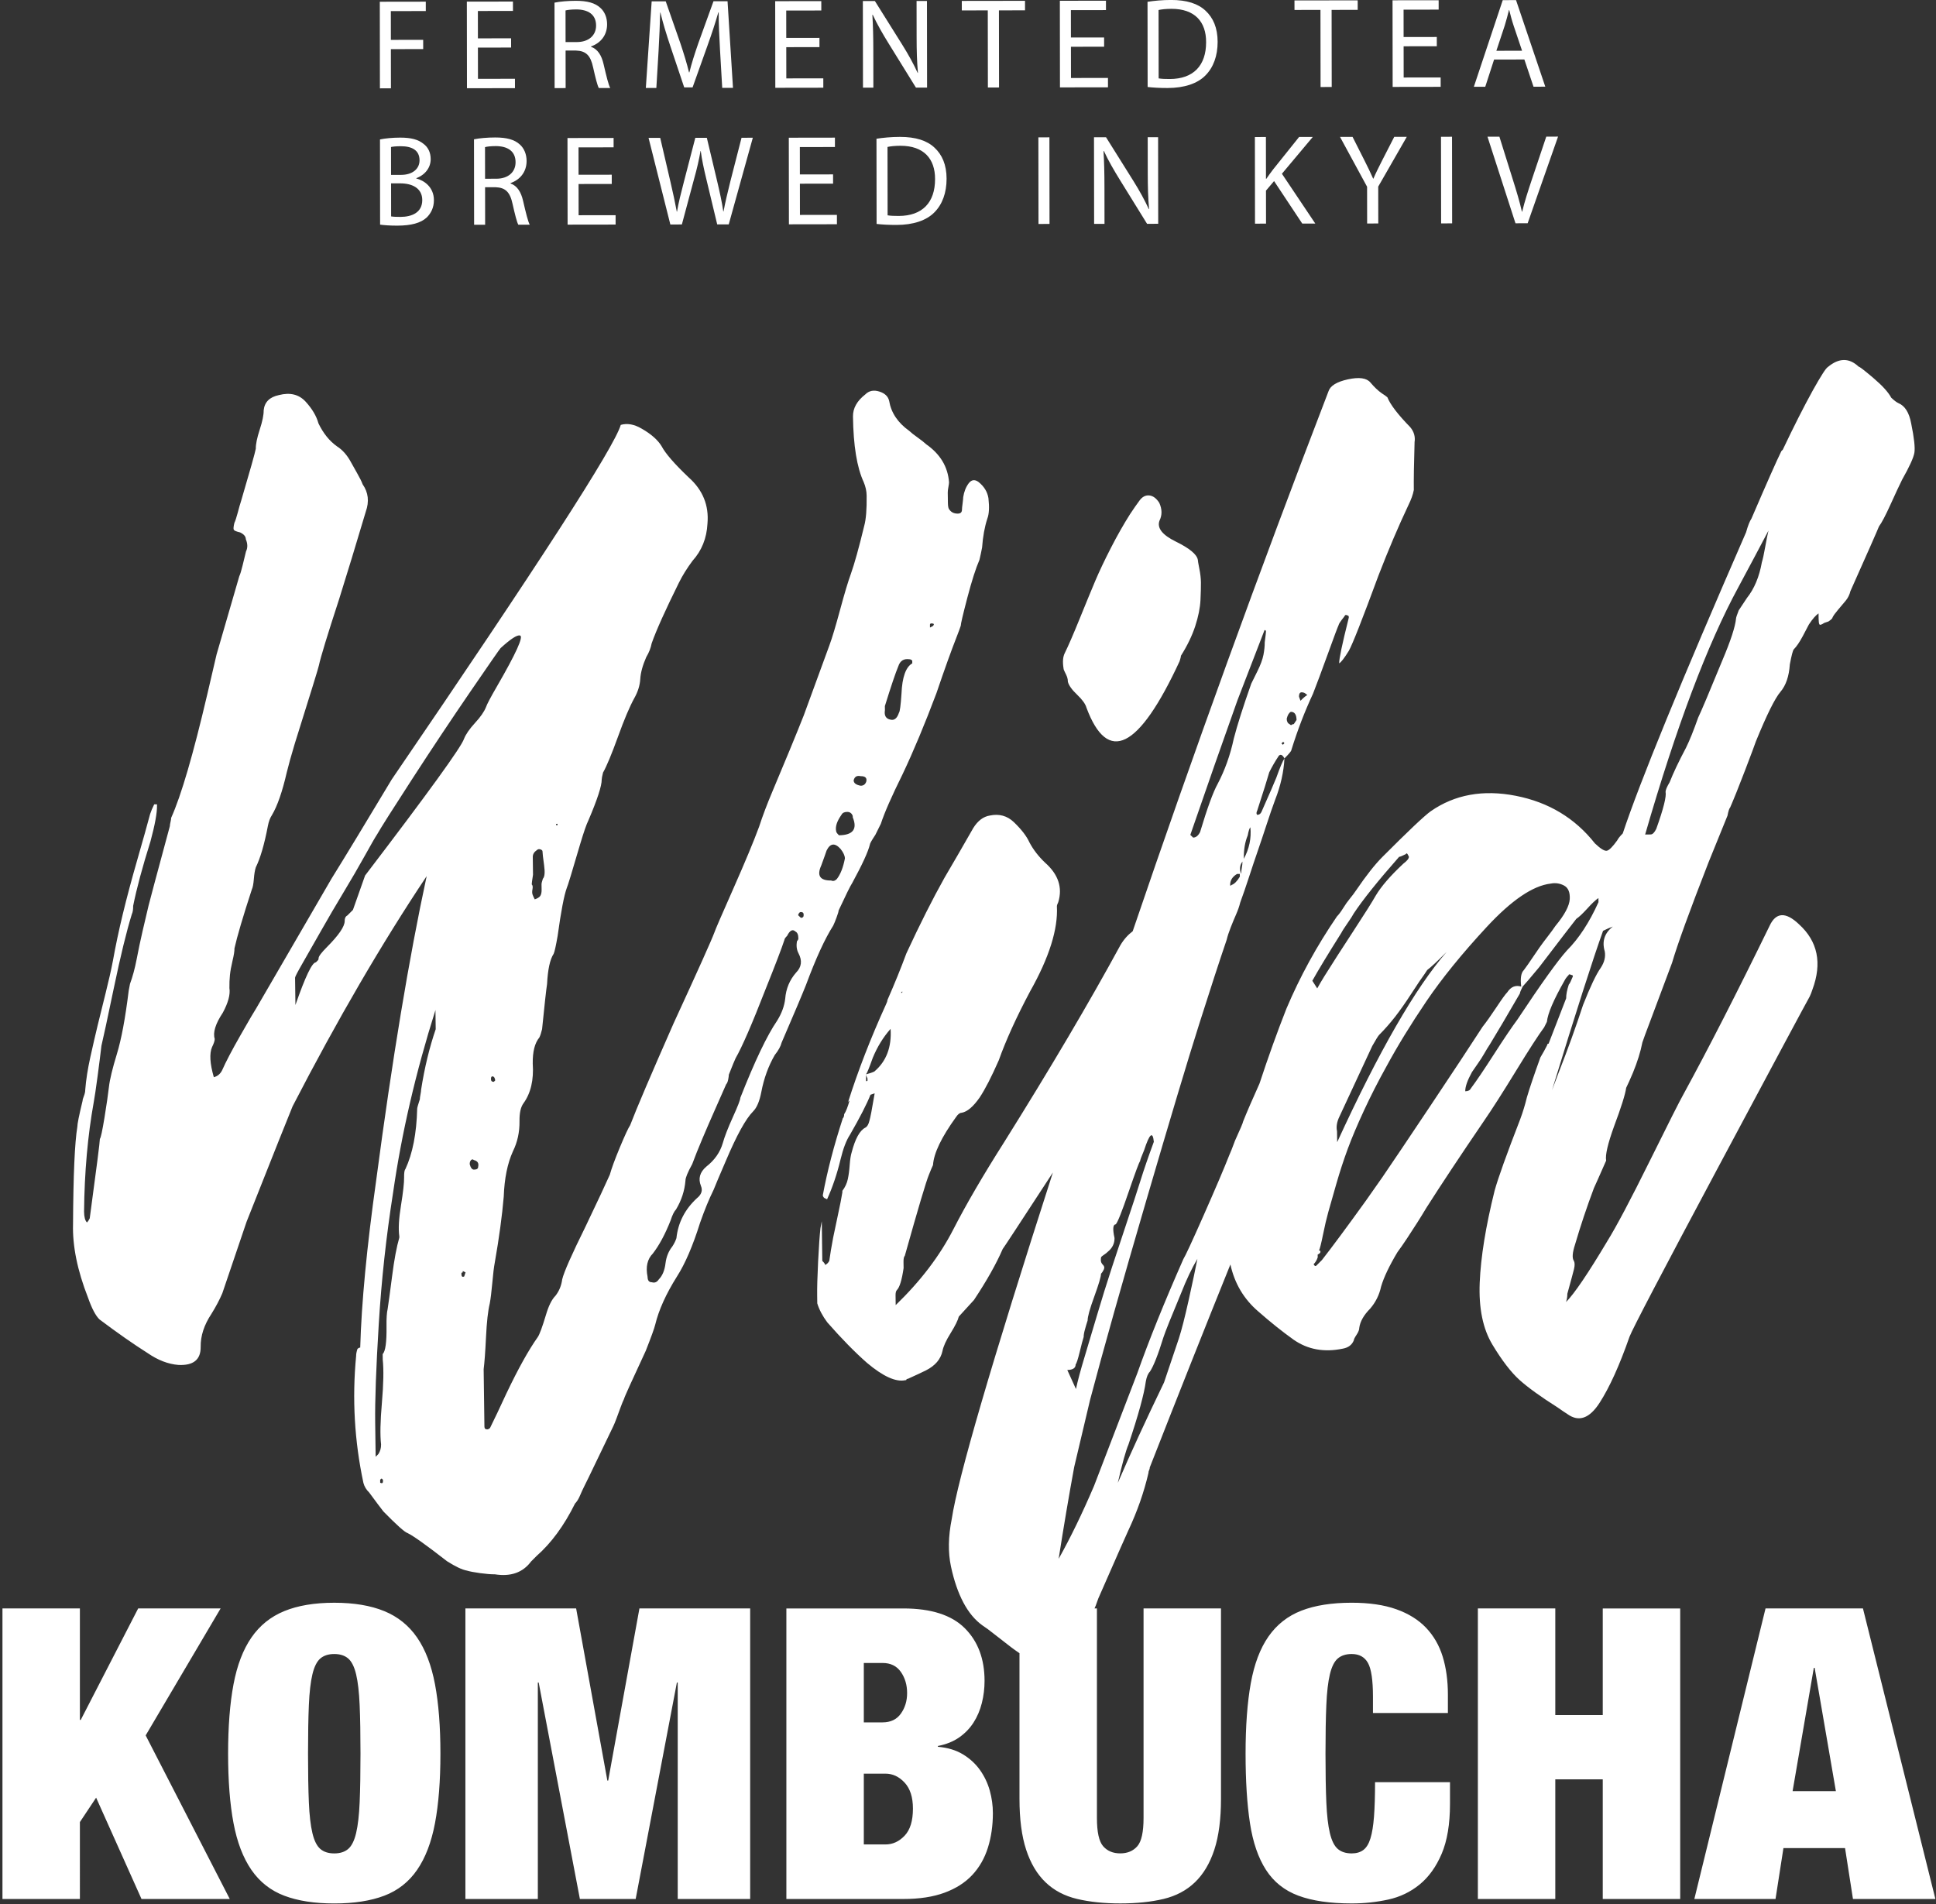 <?xml version="1.0" encoding="utf-8"?>
<!-- Generator: Adobe Illustrator 15.0.2, SVG Export Plug-In . SVG Version: 6.00 Build 0)  -->
<!DOCTYPE svg PUBLIC "-//W3C//DTD SVG 1.1//EN" "http://www.w3.org/Graphics/SVG/1.1/DTD/svg11.dtd">
<svg version="1.1" id="Логотип_1_" xmlns="http://www.w3.org/2000/svg" xmlns:xlink="http://www.w3.org/1999/xlink" x="0px"
	 y="0px" width="367px" height="361px" viewBox="0 0 367 361" enable-background="new 0 0 367 361" xml:space="preserve">
<rect x="0" y="0" width="367" height="361" fill="#333333" stroke="none"/>
<g id="Логотип">
	<g>
		<path fill-rule="evenodd" clip-rule="evenodd" fill="#fff" d="M41.82,304.947H26.193l-10.891,21.139h-0.158v-21.139H0.466
			v55.084h14.678V345.45l3.079-4.63l8.602,19.211h16.731l-15.942-31.014L41.82,304.947z M79.069,310.464
			c-1.578-2.288-3.657-3.96-6.235-5.015c-2.578-1.054-5.735-1.583-9.471-1.583s-6.892,0.529-9.47,1.583
			c-2.579,1.055-4.656,2.727-6.235,5.015c-1.578,2.289-2.71,5.245-3.393,8.871c-0.684,3.626-1.026,8.012-1.026,13.154
			c0,5.144,0.342,9.527,1.026,13.153c0.683,3.626,1.815,6.584,3.393,8.872c1.579,2.289,3.656,3.922,6.235,4.898
			c2.578,0.977,5.734,1.466,9.47,1.466s6.893-0.489,9.471-1.466s4.657-2.609,6.235-4.898c1.578-2.288,2.709-5.246,3.394-8.872
			c0.683-3.626,1.026-8.01,1.026-13.153c0-5.143-0.343-9.528-1.026-13.154C81.778,315.709,80.647,312.753,79.069,310.464z
			 M68.178,341.708c-0.105,2.444-0.33,4.385-0.67,5.825c-0.343,1.439-0.842,2.443-1.5,3.009c-0.659,0.566-1.539,0.848-2.645,0.848
			c-1.104,0-1.986-0.281-2.643-0.848c-0.659-0.565-1.159-1.569-1.499-3.009c-0.343-1.44-0.566-3.381-0.671-5.825
			c-0.106-2.441-0.158-5.517-0.158-9.219c0-3.704,0.052-6.776,0.158-9.22c0.105-2.442,0.328-4.384,0.671-5.824
			c0.34-1.438,0.84-2.442,1.499-3.009c0.657-0.565,1.539-0.849,2.643-0.849c1.105,0,1.986,0.283,2.645,0.849
			c0.658,0.566,1.157,1.57,1.5,3.009c0.341,1.44,0.565,3.382,0.67,5.824c0.105,2.443,0.158,5.516,0.158,9.22
			C68.336,336.191,68.284,339.267,68.178,341.708z M115.293,337.581h-0.158l-5.919-32.634H88.224v55.084h13.732v-41.043h0.158
			l7.813,41.043h10.575l7.813-41.043h0.158v41.043h13.732v-55.084h-20.992L115.293,337.581z M185.768,335.574
			c-0.842-1.182-1.921-2.172-3.235-2.97c-1.316-0.796-2.894-1.272-4.735-1.428v-0.154c1.579-0.309,2.92-0.849,4.025-1.62
			c1.104-0.771,2.012-1.709,2.723-2.815c0.71-1.105,1.235-2.34,1.578-3.702c0.342-1.363,0.514-2.765,0.514-4.205
			c0-4.166-1.252-7.495-3.75-9.991c-2.5-2.493-6.38-3.741-11.641-3.741H149.07v55.084h22.177c3.051,0,5.655-0.399,7.813-1.196
			c2.157-0.797,3.907-1.916,5.249-3.356c1.343-1.438,2.329-3.162,2.96-5.168c0.631-2.007,0.947-4.191,0.947-6.559
			c0-1.439-0.197-2.865-0.592-4.281C187.229,338.057,186.609,336.759,185.768,335.574z M163.75,315.285h3.551
			c1.526,0,2.684,0.566,3.473,1.698c0.79,1.131,1.184,2.468,1.184,4.011c0,1.491-0.395,2.79-1.184,3.896
			c-0.789,1.106-1.947,1.657-3.473,1.657h-3.551V315.285z M171.483,348.034c-1.053,1.106-2.262,1.658-3.63,1.658h-4.104v-13.424
			h4.104c1.368,0,2.577,0.567,3.63,1.698c1.052,1.132,1.579,2.776,1.579,4.938C173.062,345.219,172.535,346.928,171.483,348.034z
			 M208.467,302.451c3.432-7.825,5.235-11.912,5.41-12.257c1.717-3.653,2.993-7.302,3.834-10.944
			c-0.004-0.177,0.035-0.349,0.123-0.521c0.085-0.175,0.129-0.349,0.127-0.52c5.572-14.221,10.666-27.044,15.282-38.479
			c0.787,3.587,2.542,6.56,5.28,8.906c2.326,2.043,4.561,3.833,6.704,5.361c2.678,1.866,5.78,2.431,9.311,1.697
			c1.06-0.19,1.756-0.715,2.101-1.583c-0.003-0.171,0.167-0.522,0.518-1.044c0.347-0.524,0.517-0.957,0.512-1.303
			c0.16-1.211,0.852-2.434,2.07-3.66c1.047-1.221,1.734-2.615,2.069-4.177c0.507-1.733,1.539-3.912,3.098-6.521
			c0.52-0.697,1.126-1.57,1.82-2.617c0.692-1.046,1.341-2.05,1.95-3.009c0.607-0.954,1.17-1.871,1.689-2.744
			c2.768-4.354,6.41-9.852,10.923-16.478c1.562-2.267,3.596-5.449,6.106-9.549c2.506-4.094,4.285-6.84,5.326-8.238
			c0.173-0.346,0.345-0.692,0.521-1.043c0.149-1.56,1.269-4.167,3.343-7.823c0.17-0.347,0.43-0.693,0.781-1.047
			c-0.002-0.17,0.172-0.173,0.529-0.007c0.175-0.002,0.27,0.085,0.272,0.257c-0.348,0.869-0.604,1.39-0.777,1.563
			c-0.343,1.042-0.505,1.91-0.498,2.6c-1.881,4.867-2.991,7.737-3.331,8.6c-0.18,0.003-0.264,0.096-0.262,0.267
			c-0.348,0.697-0.777,1.479-1.297,2.349c-1.193,3.305-2.043,5.822-2.554,7.556c-0.335,1.391-0.755,2.778-1.271,4.165
			c-2.561,6.607-4.185,11.122-4.854,13.552c-1.681,6.764-2.618,12.571-2.819,17.412c-0.201,4.845,0.603,8.771,2.414,11.771
			c1.804,2.997,3.52,5.227,5.127,6.679c1.612,1.445,4.022,3.189,7.234,5.222c0.712,0.507,1.338,0.929,1.875,1.271
			c2.144,1.53,4.163,0.813,6.074-2.152c1.906-2.963,3.793-7.14,5.669-12.52c0.513-1.389,6.157-12.181,16.944-32.381
			c10.782-20.191,16.521-30.899,17.214-32.119c0.169-0.349,0.342-0.784,0.512-1.306c1.877-5.034,1.024-9.173-2.554-12.415
			c-2.508-2.388-4.365-2.277-5.567,0.33c-6.196,12.702-11.627,23.32-16.288,31.852c-0.692,1.221-2.846,5.481-6.461,12.791
			c-3.617,7.31-6.293,12.36-8.021,15.146c-3.635,6.099-6.237,9.935-7.805,11.511c0.164-0.522,0.25-1.039,0.242-1.56
			c0.672-2.428,1.095-3.99,1.265-4.685c0.165-0.691,0.158-1.209-0.021-1.553c-0.364-0.518-0.287-1.554,0.223-3.118
			c1.018-3.47,2.202-7.03,3.572-10.681c0.169-0.346,0.944-2.086,2.32-5.217c-0.194-1.035,0.309-3.201,1.503-6.502
			c1.367-3.647,2.127-6.076,2.292-7.291c0.342-0.693,0.774-1.652,1.286-2.87c0.857-2.086,1.447-3.993,1.783-5.729
			c0.167-0.521,0.677-1.908,1.536-4.17l4.096-10.943c1.015-3.473,3.318-9.81,6.907-19.023c2.059-5.038,3.251-7.992,3.598-8.864
			c0.164-0.864,0.333-1.386,0.51-1.562c0.683-1.566,1.628-3.911,2.824-7.041c1.194-3.129,1.879-4.954,2.049-5.474
			c2.057-5.038,3.608-8.172,4.652-9.394c1.044-1.223,1.636-2.959,1.784-5.212c0.33-1.73,0.58-2.687,0.76-2.864
			c0.522-0.522,1.083-1.352,1.69-2.485c0.602-1.129,0.989-1.867,1.165-2.219c0.689-1.047,1.301-1.742,1.828-2.099
			c0.007,0.521,0.012,0.869,0.015,1.037c0.007,0.521,0.053,0.866,0.146,1.034c0.09,0.175,0.397,0.085,0.925-0.27l0.791-0.268
			c0.527-0.352,0.789-0.617,0.787-0.791c0.17-0.346,0.52-0.824,1.041-1.438c0.522-0.609,1.001-1.181,1.436-1.703
			c0.435-0.527,0.735-1.132,0.905-1.827c3.261-7.304,5.064-11.389,5.409-12.26c0.52-0.695,1.253-2.09,2.197-4.177
			c0.945-2.088,1.678-3.655,2.195-4.699c1.379-2.438,2.153-4.132,2.321-5.086c0.157-0.951-0.039-2.807-0.607-5.57
			c-0.384-2.07-1.199-3.354-2.439-3.855c-0.357-0.167-0.802-0.51-1.341-1.023c-0.544-1.03-1.668-2.268-3.367-3.718
			c-1.702-1.445-2.64-2.172-2.814-2.168c-1.794-1.702-3.739-1.679-5.837,0.075c-0.354,0.181-1.303,1.661-2.859,4.447
			c-1.729,3.133-3.622,6.876-5.684,11.225l-0.263,0.261c-0.863,1.742-2.75,6.002-5.666,12.782c-0.35,0.525-0.689,1.396-1.025,2.608
			c-12.357,28.343-20.153,47.377-23.379,57.101c-0.524,0.525-0.877,0.964-1.044,1.31c-0.872,1.218-1.527,1.877-1.965,1.969
			c-0.441,0.094-1.199-0.373-2.274-1.396c-3.778-4.791-8.774-7.799-14.98-9.016c-6.207-1.218-11.588-0.242-16.145,2.93
			c-1.227,0.882-4.282,3.774-9.17,8.676c-1.398,1.402-3.053,3.5-4.953,6.287c-0.352,0.523-0.742,1.046-1.175,1.57
			c-0.437,0.525-0.872,1.14-1.302,1.835c-0.435,0.698-0.824,1.22-1.172,1.569c-3.819,5.586-7.012,11.42-9.584,17.501
			c-1.761,4.47-3.457,9.203-5.095,14.181c-1.344,2.979-2.382,5.381-3.108,7.193c0.003,0.173-0.51,1.391-1.541,3.647
			c-0.513,1.394-0.859,2.262-1.029,2.608c-1.025,2.606-2.656,6.435-4.886,11.476c-2.23,5.046-3.522,7.827-3.867,8.349
			c-3.605,8.175-6.519,15.385-8.73,21.638c-4.275,11.118-7.012,18.244-8.206,21.373c-2.227,5.217-4.467,9.825-6.711,13.831
			c0.977-6.234,1.959-12.042,2.949-17.413c0.504-2.084,1.508-6.336,3.014-12.747c2.523-9.543,6.07-22.124,10.637-37.743
			c4.568-15.621,7.91-26.773,10.034-33.46c2.119-6.681,3.862-12.02,5.222-16.016c0.166-0.69,0.42-1.471,0.766-2.344
			c0.34-0.867,0.682-1.694,1.027-2.478c0.342-0.784,0.6-1.52,0.767-2.215c0.513-1.388,1.063-2.995,1.661-4.821
			c0.594-1.822,1.145-3.471,1.658-4.947c0.51-1.472,1.061-3.126,1.657-4.946c0.593-1.825,1.149-3.43,1.661-4.82
			c1.024-2.608,1.609-5.21,1.753-7.806c-0.35,0.522-0.864,1.741-1.542,3.652c-0.344,0.871-1.287,3.043-2.83,6.52
			c-0.176,0.351-0.439,0.524-0.792,0.529c-0.18-0.168-0.185-0.427-0.01-0.778c1.187-3.647,1.949-6.076,2.29-7.291
			c0.516-1.046,1.121-2.091,1.815-3.138c0.347-0.35,0.701-0.178,1.068,0.506c0.871-0.874,1.31-1.398,1.306-1.573
			c1.183-3.814,2.555-7.379,4.104-10.687c0.68-1.731,1.619-4.254,2.816-7.556c1.191-3.299,1.877-5.124,2.049-5.476
			c-0.002-0.169,0.343-0.693,1.039-1.566c0.172-0.347,0.348-0.434,0.529-0.268c0.352-0.005,0.441,0.253,0.274,0.773
			c-1.175,4.685-1.758,7.459-1.745,8.323c0.35-0.176,0.959-0.96,1.825-2.356c0.689-1.217,2.571-6,5.645-14.338
			c1.88-4.862,3.767-9.297,5.659-13.301c0.518-1.044,0.857-1.995,1.022-2.863c-0.026-1.901,0.022-4.933,0.144-9.083
			c0.16-1.04-0.116-1.984-0.833-2.841c-2.333-2.388-3.772-4.272-4.321-5.651c-0.18-0.17-0.537-0.423-1.072-0.765
			c-0.717-0.507-1.434-1.188-2.15-2.045c-0.721-0.856-2.136-1.052-4.25-0.596c-2.117,0.462-3.346,1.212-3.686,2.252
			c-13.241,34.438-25.613,68.566-37.125,102.385c-0.926,0.701-1.706,1.578-2.328,2.645c-5.873,10.795-13.219,23.252-22.053,37.369
			c-3.985,6.275-7.184,11.764-9.594,16.464c-2.586,5.053-6.237,9.85-10.952,14.404c-0.012-0.864-0.02-1.467-0.024-1.816
			c-0.008-0.52,0.075-0.863,0.252-1.039c0.524-0.526,0.944-1.913,1.272-4.165c-0.002-0.169-0.007-0.558-0.017-1.166
			c-0.007-0.604,0.075-0.996,0.25-1.172c2.532-9.021,4.055-14.146,4.569-15.361c0.342-0.867,0.598-1.475,0.772-1.826
			c0.143-2.248,1.605-5.293,4.385-9.133c0.344-0.522,0.696-0.786,1.051-0.791c1.061-0.185,2.194-1.151,3.411-2.895
			c1.042-1.572,2.245-3.921,3.622-7.052c1.361-3.819,3.339-8.168,5.927-13.044c3.63-6.441,5.321-11.826,5.091-16.146
			c-0.002-0.171,0.08-0.429,0.256-0.78c0.848-2.776,0.017-5.273-2.489-7.491c-1.255-1.193-2.245-2.475-2.972-3.851
			c-0.544-1.201-1.537-2.484-2.969-3.853c-1.256-1.192-2.766-1.606-4.525-1.241c-1.238,0.192-2.291,0.985-3.157,2.376
			c-0.691,1.22-1.644,2.877-2.85,4.963c-1.211,2.091-2.076,3.574-2.593,4.445c-2.246,4.006-4.657,8.79-7.235,14.358
			c-1.025,2.779-2.227,5.734-3.599,8.862c0.003,0.173-0.082,0.434-0.252,0.78c-2.926,6.437-5.317,12.607-7.185,18.507l0.265-0.26
			c-0.337,1.215-0.68,2.081-1.027,2.605c0.005,0.347-0.08,0.61-0.257,0.78c-1.694,5.208-2.955,10.065-3.785,14.573
			c0.002,0.173,0.097,0.349,0.271,0.516l0.538,0.253c1.029-2.259,1.881-4.779,2.551-7.555c0.503-2.083,1.102-3.646,1.794-4.692
			c1.899-3.306,3.195-5.831,3.88-7.569l0.794-0.27c-0.493,2.948-0.828,4.679-0.996,5.201c-0.167,0.695-0.427,1.131-0.777,1.304
			c-1.054,0.536-1.915,2.1-2.591,4.7c-0.167,0.521-0.289,1.303-0.367,2.34c-0.072,1.04-0.191,1.949-0.361,2.73
			c-0.165,0.778-0.51,1.52-1.032,2.216l0.005,0.259c-0.162,1.039-0.454,2.516-0.869,4.422c-0.416,1.909-0.707,3.297-0.875,4.159
			c-0.33,1.736-0.575,3.211-0.738,4.423c-0.167,0.349-0.432,0.612-0.786,0.788c-0.003-0.171-0.177-0.428-0.539-0.771
			c-0.003-0.171-0.017-1.299-0.046-3.373c-0.032-2.418-0.052-3.8-0.054-4.149l-0.248,1.299c-0.158,1.39-0.306,3.506-0.447,6.361
			c-0.138,2.853-0.199,4.972-0.179,6.355c0.007,0.518,0.012,0.952,0.017,1.296l0.002,0.259c0.374,1.208,1.007,2.411,1.906,3.607
			c2.695,3.077,5.208,5.642,7.531,7.684c3.042,2.557,5.446,3.648,7.21,3.283c0.172-0.002,0.265-0.05,0.263-0.135
			c0-0.088,0.085-0.129,0.262-0.131c1.585-0.715,2.727-1.248,3.43-1.602c1.754-0.888,2.797-2.11,3.135-3.672
			c0.163-0.868,0.675-1.996,1.544-3.389c0.864-1.396,1.381-2.439,1.549-3.136c1.743-1.923,2.702-2.974,2.877-3.149
			c2.428-3.661,4.241-6.88,5.443-9.664c0.123-0.123,3.308-4.978,9.517-14.508c-11.62,36.079-18.019,57.994-19.18,65.728
			c-0.66,3.291-0.711,6.271-0.146,8.946c0.568,2.673,1.352,4.951,2.348,6.843c1,1.89,2.213,3.347,3.639,4.364
			c0.536,0.337,1.34,0.931,2.413,1.786c1.073,0.85,2.057,1.613,2.95,2.294c0.517,0.393,1.069,0.784,1.643,1.176v27.614
			c0,3.856,0.422,7.072,1.264,9.644c0.84,2.571,2.064,4.628,3.67,6.17c1.604,1.545,3.604,2.599,5.997,3.165
			c2.394,0.564,5.116,0.848,8.169,0.848c3.104,0,5.84-0.283,8.207-0.848c2.367-0.566,4.354-1.62,5.959-3.165
			c1.604-1.542,2.827-3.599,3.67-6.17c0.841-2.571,1.262-5.787,1.262-9.644v-36.105h-14.679v39.73c0,2.675-0.395,4.463-1.184,5.362
			c-0.79,0.901-1.868,1.351-3.235,1.351c-1.369,0-2.447-0.449-3.236-1.351c-0.789-0.899-1.184-2.688-1.184-5.362v-39.73h-0.452
			c0.154-0.33,0.308-0.72,0.462-1.19C208.123,303.234,208.295,302.799,208.467,302.451z M329.547,111.307
			c2.24-4.179,4.14-7.744,5.692-10.703c-0.167,0.695-0.373,1.733-0.621,3.119c-0.245,1.39-0.459,2.339-0.624,2.861
			c-0.495,2.771-1.437,5.033-2.828,6.777c-0.35,0.525-0.871,1.306-1.561,2.353c-0.346,0.873-0.513,1.394-0.511,1.564
			c-0.157,1.56-1.005,4.163-2.547,7.813c-2.571,6.261-4.115,9.907-4.63,10.953c-0.856,2.435-1.626,4.342-2.313,5.735
			c-1.384,2.611-2.416,4.787-3.096,6.525c-0.517,0.872-0.776,1.479-0.771,1.822c0.187,0.867-0.398,3.209-1.766,7.026
			c-0.345,0.699-0.693,1.047-1.046,1.053l-1.06,0.014C317.781,137.744,323.676,122.108,329.547,111.307z M305.734,175.674
			c-1.576,1.233-2.088,2.797-1.529,4.69c0.187,1.034-0.066,2.074-0.755,3.121c-0.869,1.224-1.986,3.569-3.354,7.046
			c-1.364,4.166-2.898,8.426-4.605,12.767c-0.515,1.393-0.941,2.522-1.284,3.391c4.576-14.93,7.801-25.001,9.68-30.213
			C304.586,176.122,305.205,175.857,305.734,175.674z M300.913,172.236c0.866-0.962,1.568-1.62,2.095-1.974l0.01,0.78
			c-1.719,3.824-3.712,6.879-5.98,9.152c-1.742,1.928-4.869,6.285-9.376,13.087c-1.042,1.4-2.518,3.58-4.421,6.54
			c-1.908,2.971-3.379,5.149-4.424,6.544c-0.175,0.351-0.524,0.524-1.056,0.531c-0.013-0.863,0.413-2.081,1.279-3.647
			c0.345-0.524,0.735-1.087,1.173-1.699c0.432-0.611,0.818-1.22,1.168-1.831c0.345-0.611,0.689-1.177,1.039-1.7
			c1.384-2.265,3.285-5.489,5.705-9.672c-0.002-0.168,0.165-0.605,0.516-1.303c0.347-0.349,1.391-1.57,3.134-3.669
			c3.996-5.238,6.344-8.292,7.041-9.169C299.342,173.856,300.036,173.199,300.913,172.236z M293.949,167.524
			c0.879-0.18,1.725-0.062,2.525,0.358c0.803,0.422,1.168,1.281,1.098,2.58c-0.076,1.296-0.981,2.995-2.72,5.093
			c-0.349,0.522-0.825,1.177-1.435,1.963c-0.609,0.785-1.131,1.485-1.562,2.096c-0.437,0.614-0.913,1.308-1.433,2.093
			s-1.039,1.529-1.563,2.227c-0.521,0.524-0.687,1.563-0.485,3.115c-1.066-0.331-1.949,0.024-2.639,1.071
			c-0.353,0.354-1.045,1.311-2.083,2.88c-1.04,1.569-1.913,2.793-2.605,3.666c-2.256,3.488-5.506,8.413-9.753,14.778
			c-4.25,6.368-7.327,10.946-9.235,13.734c-0.349,0.523-1.392,2.008-3.122,4.448c-3.646,5.065-6.429,8.819-8.34,11.261
			c-0.175,0.176-0.521,0.525-1.049,1.05c-0.175,0.175-0.354,0.096-0.533-0.249c0.35-0.349,0.609-0.788,0.779-1.312l-0.005-0.258
			l-0.003-0.259c0.35-0.175,0.526-0.351,0.524-0.525c-0.003-0.171-0.095-0.258-0.267-0.255c0.166-0.347,0.42-1.341,0.752-2.992
			c0.33-1.646,0.666-3.076,1.005-4.294c0.338-1.211,0.843-2.993,1.521-5.338c0.672-2.341,1.398-4.558,2.168-6.641
			c0.768-2.084,1.797-4.519,3.086-7.301c1.289-2.779,2.709-5.565,4.264-8.356c2.07-3.825,4.581-7.925,7.53-12.285
			c2.947-4.354,6.776-9.072,11.485-14.151C286.563,170.647,290.592,167.916,293.949,167.524z M270.035,184.691l0.52-0.787
			c0.699-0.524,1.924-1.663,3.668-3.417c-5.921,6.818-12.84,18.838-20.74,36.056c-0.01-0.688-0.02-1.382-0.029-2.073
			c-0.188-0.86-0.023-1.814,0.495-2.857l6.187-13.309c0.689-1.215,1.121-1.912,1.299-2.09c1.046-1.052,2.047-2.188,3.006-3.411
			c0.954-1.221,1.995-2.706,3.125-4.449C268.69,186.616,269.514,185.391,270.035,184.691z M254.277,176.854
			c0.169-0.347,0.56-0.955,1.169-1.831c0.606-0.872,0.997-1.479,1.171-1.831c1.732-2.618,4.6-6.193,8.608-10.743
			c0.175-0.003,0.616-0.181,1.321-0.54c-0.003-0.171,0.082-0.171,0.264-0.001l0.272,0.517c0.005,0.349-0.345,0.783-1.044,1.309
			c-2.447,2.282-4.186,4.293-5.225,6.032c-0.691,1.222-2.119,3.488-4.285,6.8c-2.168,3.315-3.989,6.146-5.459,8.501
			c-0.482,0.77-0.932,1.546-1.367,2.325c-0.295-0.485-0.604-0.968-0.928-1.447C249.859,183.99,251.685,180.97,254.277,176.854z
			 M213.923,273.851c1.87-5.559,2.968-9.545,3.29-11.97c0.16-0.871,0.42-1.479,0.77-1.827c0.691-1.044,1.551-3.22,2.566-6.518
			c0.34-1.041,1.449-3.821,3.34-8.344c1.025-2.606,2.057-4.78,3.096-6.522c-0.335,1.732-0.873,4.289-1.621,7.674
			c-0.75,3.378-1.382,5.853-1.891,7.414c-0.344,1.042-1.275,3.821-2.808,8.336c-3.444,7.131-6.366,13.479-8.767,19.048
			C212.73,277.498,213.408,275.065,213.923,273.851z M247.036,131.297c0.175,0,0.442,0.17,0.804,0.509
			c-0.18,0.002-0.616,0.358-1.313,1.053l-0.276-0.771C246.242,131.397,246.502,131.134,247.036,131.297z M244.698,134.957
			c0.353-0.005,0.619,0.122,0.799,0.377c0.18,0.26,0.276,0.648,0.284,1.165l-0.522,0.784c-0.177,0.003-0.312,0.05-0.396,0.138
			c-0.09,0.087-0.224,0.045-0.4-0.126c-0.359-0.166-0.537-0.512-0.544-1.03C244.084,135.574,244.344,135.135,244.698,134.957z
			 M243.184,140.684c0.174-0.001,0.264,0.083,0.267,0.254l-0.26,0.264l-0.269-0.256L243.184,140.684z M233.463,167.781
			c-0.178,0.175-0.266,0.177-0.268,0.004c-0.01-0.863,0.42-1.564,1.301-2.091c0.172-0.002,0.353-0.005,0.529-0.007
			c0.003,0.173,0.005,0.349,0.008,0.518C234.516,167.081,233.988,167.603,233.463,167.781z M235.409,164.516
			c-0.085,0.434-0.124,0.822-0.119,1.166c-0.366-0.857-0.286-1.637,0.235-2.337C235.531,163.693,235.49,164.083,235.409,164.516z
			 M235.783,162.823c-0.021-1.729,0.224-3.197,0.738-4.417c0.162-0.867,0.332-1.387,0.508-1.564
			C237.232,158.916,236.82,160.909,235.783,162.823z M234.584,132.754l5.13-13.295c0.173-0.002,0.267,0.089,0.271,0.257
			c0.002,0.176-0.081,0.869-0.238,2.079c0.01,0.693-0.074,1.472-0.236,2.337c-0.164,0.866-0.548,1.913-1.15,3.127
			c-0.604,1.22-0.993,2.003-1.163,2.349c-1.534,4.346-2.64,7.813-3.312,10.417c-0.666,3.121-1.689,5.988-3.064,8.599
			c-0.867,1.566-1.974,4.609-3.326,9.12c-0.349,0.697-0.783,1.048-1.316,1.055l-0.535-0.511
			C228.876,148.907,231.855,140.399,234.584,132.754z M203.905,258.677c0.173-0.175,0.425-0.956,0.766-2.342
			c0.333-1.391,0.585-2.342,0.757-2.862c-0.005-0.344,0.073-0.82,0.245-1.432c0.165-0.606,0.335-1.172,0.505-1.694
			c-0.01-0.688,0.41-2.206,1.268-4.555c0.85-2.345,1.275-3.775,1.268-4.296c0.172-0.173,0.348-0.433,0.521-0.785
			c0.168-0.347,0.121-0.647-0.146-0.902c-0.269-0.256-0.405-0.555-0.41-0.904c-0.005-0.344,0.034-0.558,0.124-0.649
			c0.088-0.085,0.262-0.216,0.524-0.397c0.265-0.17,0.48-0.348,0.655-0.522c0.877-0.702,1.309-1.574,1.294-2.612
			c-0.382-1.721-0.298-2.591,0.23-2.598c0.348-0.35,1.163-2.388,2.438-6.126c1.28-3.731,2.003-5.687,2.179-5.862
			c-0.003-0.171,0.252-0.869,0.768-2.086c1.02-3.125,1.629-3.652,1.837-1.58c-1.024,2.78-1.88,5.258-2.554,7.426
			c-0.68,2.171-1.491,4.646-2.424,7.421c-0.934,2.782-1.912,5.731-2.932,8.859c-1.021,3.12-1.953,6.119-2.801,8.981
			c-0.846,2.864-1.648,5.559-2.408,8.071c-0.762,2.514-1.311,4.555-1.643,6.116l-1.643-3.609
			C203.387,259.722,203.912,259.366,203.905,258.677z M171.12,188.029l-0.262,0.264l-0.002-0.261L171.12,188.029z M165.752,203.145
			c-0.354,0.179-0.884,0.36-1.585,0.538c0,0.172,0.092,0.431,0.274,0.775c0.002,0.174,0.002,0.304,0.005,0.387
			c0,0.091-0.087,0.134-0.263,0.134l-0.004-0.259l-0.012-1.037c0.172-0.171,0.599-1.215,1.281-3.131
			c0.857-2.084,1.981-3.916,3.377-5.488C169.047,198.522,168.02,201.214,165.752,203.145z M260.464,344.407
			c-0.132,1.725-0.354,3.1-0.671,4.129c-0.315,1.029-0.763,1.762-1.342,2.198c-0.579,0.438-1.314,0.655-2.209,0.655
			c-1.105,0-1.986-0.281-2.645-0.848c-0.658-0.565-1.157-1.569-1.499-3.009c-0.343-1.44-0.565-3.381-0.671-5.825
			c-0.105-2.441-0.158-5.517-0.158-9.219c0-3.704,0.053-6.776,0.158-9.22c0.105-2.442,0.328-4.384,0.671-5.824
			c0.342-1.438,0.841-2.442,1.499-3.009c0.658-0.565,1.539-0.849,2.645-0.849c1.421,0,2.446,0.566,3.078,1.697
			c0.631,1.132,0.947,3.266,0.947,6.403v3.086h14.205v-3.472c0-2.673-0.33-5.079-0.986-7.214c-0.658-2.133-1.711-3.96-3.157-5.478
			c-1.448-1.516-3.328-2.687-5.643-3.51c-2.315-0.822-5.13-1.235-8.444-1.235c-3.788,0-6.973,0.503-9.549,1.505
			c-2.58,1.004-4.656,2.637-6.234,4.899c-1.58,2.264-2.697,5.22-3.355,8.871c-0.658,3.653-0.986,8.102-0.986,13.348
			c0,5.144,0.276,9.527,0.829,13.153c0.552,3.626,1.564,6.584,3.038,8.872c1.473,2.289,3.524,3.922,6.156,4.898
			c2.63,0.977,5.997,1.466,10.102,1.466c2.367,0,4.668-0.245,6.905-0.733c2.235-0.487,4.222-1.438,5.958-2.854
			c1.736-1.414,3.13-3.356,4.183-5.824c1.053-2.469,1.579-5.632,1.579-9.49v-4.088h-14.206
			C260.661,340.513,260.595,342.686,260.464,344.407z M303.829,325.159h-8.997v-20.212h-14.679v55.084h14.679V337.35h8.997v22.682
			h14.679v-55.084h-14.679V325.159z M353.153,304.947h-18.468l-13.495,55.084h15.39l1.499-9.645h11.681l1.499,9.645h15.626
			L353.153,304.947z M339.815,339.587l4.024-23.377h0.158l4.025,23.377H339.815z M157.949,175.491
			c0.17-0.346,0.387-0.868,0.641-1.566c0.255-0.69,0.383-1.128,0.381-1.301c1.375-2.955,2.234-4.696,2.583-5.218
			c1.898-3.485,3.016-5.916,3.351-7.306c-0.003-0.171,0.345-0.783,1.037-1.828l1.037-2.089c0.675-2.083,2.052-5.216,4.118-9.392
			c2.063-4.345,4.204-9.475,6.426-15.384c1.529-4.514,2.812-8.075,3.836-10.682c0.34-0.868,0.597-1.566,0.769-2.086
			c-0.004-0.347,0.411-2.122,1.253-5.335c0.842-3.207,1.607-5.595,2.291-7.16c0.166-0.689,0.336-1.47,0.501-2.338
			c0.147-2.077,0.481-3.898,0.987-5.462c0.34-0.866,0.411-2.164,0.215-3.895c-0.195-1.205-0.826-2.233-1.899-3.087
			c-0.714-0.511-1.333-0.411-1.853,0.281c-0.521,0.701-0.866,1.569-1.029,2.608c0.003,0.173-0.036,0.563-0.114,1.171
			c-0.084,0.606-0.121,0.998-0.119,1.167c0.007,0.52-0.255,0.781-0.787,0.788c-0.709,0.01-1.24-0.242-1.6-0.757
			c-0.182-0.169-0.274-0.601-0.284-1.294c-0.002-0.171-0.007-0.475-0.012-0.906c-0.005-0.43-0.01-0.779-0.015-1.04
			c-0.002-0.259,0.036-0.603,0.122-1.04c0.08-0.43,0.124-0.733,0.121-0.905c-0.221-2.938-1.666-5.339-4.341-7.212
			c-0.36-0.339-0.898-0.766-1.61-1.273c-0.713-0.508-1.253-0.93-1.609-1.272c-2.142-1.53-3.409-3.414-3.79-5.657
			c-0.189-0.861-0.815-1.461-1.881-1.792c-1.066-0.335-1.95-0.146-2.644,0.551c-1.578,1.231-2.355,2.624-2.335,4.182
			c0.075,5.532,0.75,9.67,2.025,12.422c0.364,0.861,0.556,1.723,0.566,2.584c0.036,2.595-0.12,4.502-0.455,5.713
			c-1.005,4.163-1.852,7.201-2.532,9.111c-0.51,1.392-1.19,3.646-2.032,6.77c-0.845,3.121-1.518,5.381-2.032,6.768
			c-2.731,7.473-4.351,11.904-4.863,13.289c-0.685,1.74-1.586,3.957-2.695,6.647c-1.114,2.699-2.183,5.263-3.212,7.694
			c-1.032,2.438-1.887,4.695-2.564,6.777c-1.024,2.781-2.653,6.689-4.882,11.733c-2.236,5.046-3.438,7.827-3.605,8.347
			c-0.512,1.391-3.088,7.132-7.728,17.214c-4.293,9.743-7.038,16.174-8.23,19.3c-0.353,0.524-0.996,1.918-1.938,4.174
			c-0.942,2.26-1.583,4-1.918,5.213c-0.687,1.564-2.236,4.871-4.644,9.914c-2.583,5.224-4.045,8.528-4.377,9.914
			c-0.163,1.211-0.593,2.252-1.285,3.127c-0.7,0.702-1.302,1.923-1.809,3.654c-0.68,2.261-1.189,3.647-1.537,4.168
			c-1.738,2.447-3.724,6.017-5.958,10.711c-1.202,2.611-2.233,4.783-3.095,6.524c-0.178,0.175-0.352,0.264-0.527,0.266
			c-0.357,0.005-0.531-0.169-0.536-0.513c-0.087-6.569-0.136-10.2-0.146-10.889c0.156-1.215,0.309-3.247,0.447-6.103
			c0.136-2.855,0.374-4.974,0.711-6.364c0.163-0.864,0.323-2.164,0.481-3.897c0.148-1.726,0.311-3.023,0.476-3.895
			c0.821-4.678,1.384-8.835,1.692-12.472c0.126-3.458,0.712-6.318,1.741-8.582c0.859-1.735,1.274-3.646,1.248-5.72
			c-0.022-1.555,0.231-2.679,0.75-3.381c1.389-1.919,1.974-4.435,1.758-7.544c-0.032-2.244,0.386-3.895,1.26-4.943
			c0.17-0.349,0.342-0.869,0.51-1.564c0.468-4.675,0.784-7.53,0.947-8.571c0.139-2.767,0.556-4.674,1.248-5.721
			c0.17-0.347,0.42-1.471,0.753-3.382c0.644-4.678,1.224-7.707,1.736-9.101c0.17-0.346,1.02-3.125,2.542-8.333
			c0.675-2.251,1.185-3.729,1.534-4.428c1.711-3.999,2.562-6.6,2.547-7.813c-0.003-0.168,0.077-0.605,0.25-1.301
			c0.687-1.218,1.629-3.479,2.826-6.781c1.189-3.297,2.219-5.731,3.085-7.301c0.69-1.217,1.071-2.432,1.146-3.645
			c0.07-1.208,0.449-2.6,1.136-4.166c0.522-0.87,0.859-1.735,1.024-2.605c0.852-2.43,2.571-6.258,5.155-11.479
			c0.687-1.39,1.554-2.783,2.597-4.181c1.741-1.925,2.683-4.27,2.827-7.039c0.305-3.463-0.885-6.388-3.569-8.774
			c-2.688-2.559-4.396-4.524-5.121-5.9c-0.726-1.198-1.981-2.308-3.755-3.323c-1.43-0.845-2.761-1.087-3.992-0.726
			c-1.185,4.163-15.655,26.572-43.41,67.21c-5.016,8.364-8.823,14.64-11.42,18.819L48.58,191.154
			c-0.348,0.526-1.343,2.223-2.981,5.097c-1.644,2.875-2.807,5.096-3.489,6.657c-0.349,0.699-0.874,1.14-1.575,1.319
			c-0.746-2.584-0.857-4.484-0.342-5.703c0.345-0.693,0.515-1.213,0.509-1.561c-0.374-1.204,0.136-2.855,1.527-4.949
			c1.033-1.915,1.45-3.474,1.26-4.683c-0.012-0.864,0.02-1.686,0.1-2.465c0.078-0.779,0.243-1.688,0.492-2.732
			c0.253-1.039,0.375-1.817,0.367-2.338c0.502-2.253,1.6-5.986,3.301-11.194c0.171-0.348,0.292-0.997,0.372-1.951
			c0.075-0.95,0.196-1.69,0.369-2.21c0.857-1.732,1.62-4.338,2.282-7.809c0.163-0.866,0.417-1.562,0.77-2.084
			c1.037-1.741,1.972-4.436,2.809-8.078c0.335-1.387,0.843-3.206,1.521-5.466c3.054-9.72,4.579-14.667,4.576-14.841
			c0.333-1.562,1.602-5.729,3.814-12.499c1.524-4.856,3.219-10.416,5.079-16.665c0.68-1.911,0.483-3.638-0.597-5.179
			c-0.185-0.518-0.546-1.246-1.09-2.19c-0.543-0.944-0.908-1.588-1.087-1.936c-0.728-1.37-1.622-2.396-2.692-3.074
			c-1.433-1.019-2.601-2.471-3.511-4.362c-0.374-1.379-1.189-2.751-2.439-4.12c-1.26-1.365-2.943-1.778-5.063-1.232
			c-1.765,0.373-2.724,1.333-2.879,2.891c0.013,0.867-0.235,2.077-0.745,3.641c-0.511,1.563-0.76,2.776-0.748,3.638
			c-0.168,0.873-1.098,4.167-2.785,9.894c-0.175,0.521-0.382,1.26-0.634,2.214c-0.255,0.954-0.469,1.605-0.641,1.95
			c-0.167,0.696-0.207,1.134-0.112,1.302c0.09,0.173,0.488,0.342,1.197,0.503c0.711,0.34,1.076,0.764,1.083,1.282
			c0.362,0.864,0.375,1.642,0.031,2.335c-0.172,0.695-0.378,1.562-0.63,2.604c-0.25,1.039-0.467,1.734-0.637,2.081
			c-2.705,9.37-4.142,14.318-4.307,14.837l-1.758,7.544c-2.68,11.446-4.962,19.258-6.852,23.433
			c0.002,0.172-0.041,0.432-0.121,0.781c-0.088,0.346-0.124,0.608-0.122,0.777c-2.53,9.367-3.88,14.401-4.042,15.092
			c-0.34,1.392-0.716,2.994-1.131,4.815c-0.42,1.821-0.794,3.601-1.124,5.331c-0.333,1.735-0.753,3.299-1.263,4.687l-0.248,1.3
			c-0.638,5.194-1.381,9.182-2.229,11.959c-0.85,2.778-1.352,4.858-1.51,6.241c-0.158,1.389-0.442,3.34-0.848,5.849
			c-0.412,2.516-0.704,3.858-0.874,4.032c0.007,0.515-0.636,5.542-1.923,15.066c-0.172,0.352-0.345,0.614-0.517,0.785
			c-0.362-0.34-0.546-1.032-0.558-2.067c0.075-7.434,0.686-14.358,1.84-20.773c0.163-0.864,0.405-2.509,0.731-4.938
			c0.321-2.423,0.561-4.329,0.719-5.718c0.335-1.382,1.129-5.071,2.375-11.05c1.248-5.98,2.376-10.621,3.394-13.919
			c0.17-0.347,0.255-0.869,0.248-1.562c0.658-3.293,1.757-7.37,3.283-12.229c0.842-3.123,1.257-5.377,1.238-6.763l-0.002-0.259
			l-0.532,0.007c-0.347,0.698-0.604,1.307-0.771,1.828c-0.505,1.908-1.309,4.772-2.406,8.589c-1.102,3.816-2.024,7.288-2.78,10.41
			c-0.755,3.12-1.376,6.073-1.87,8.843c-0.335,1.735-0.792,3.771-1.379,6.111c-0.593,2.343-1.095,4.383-1.51,6.113
			c-0.42,1.735-0.879,3.73-1.379,5.983c-0.502,2.257-0.825,4.336-0.976,6.239c0.004,0.35-0.083,0.738-0.248,1.171
			c-0.175,0.434-0.257,0.74-0.255,0.911c-0.673,2.773-1.002,4.421-0.995,4.938c-0.49,2.948-0.765,9.087-0.816,18.427
			c-0.121,4.15,0.823,8.808,2.843,13.967c0.729,2.065,1.457,3.441,2.176,4.123c3.391,2.55,6.431,4.676,9.104,6.367
			c1.964,1.358,3.919,2.109,5.869,2.26c2.831,0.135,4.234-1.007,4.203-3.428c-0.03-2.074,0.648-4.158,2.037-6.249
			c0.864-1.392,1.554-2.7,2.071-3.918l4.591-13.542c5.302-13.383,8.215-20.681,8.728-21.899c8.449-16.361,16.92-30.907,25.417-43.64
			c-3.333,15.436-6.526,34.667-9.575,57.702c-1.775,12.646-2.783,23.205-3.023,31.681c-0.179,0.001-0.354,0.091-0.527,0.265
			c-0.17,0.522-0.252,0.951-0.247,1.3c-0.777,8.137-0.316,16.168,1.383,24.105c0.185,0.686,0.549,1.288,1.085,1.801
			c1.26,1.709,2.158,2.912,2.7,3.598c2.508,2.56,4.032,3.923,4.564,4.09c1.071,0.507,3.569,2.288,7.503,5.349
			c1.606,1.019,2.85,1.605,3.738,1.769c0.531,0.161,1.372,0.328,2.527,0.486c1.151,0.156,2.079,0.233,2.788,0.223
			c3.013,0.48,5.303-0.326,6.864-2.42c0.172-0.176,0.527-0.527,1.051-1.052c2.792-2.456,5.227-5.771,7.293-9.946
			c0.347-0.354,0.653-0.833,0.91-1.438c0.258-0.614,0.556-1.265,0.903-1.958c0.342-0.697,0.602-1.223,0.774-1.569
			c2.751-5.74,4.3-8.96,4.647-9.655c0.17-0.351,0.386-0.869,0.643-1.563c0.255-0.695,0.512-1.391,0.768-2.084
			c0.255-0.697,0.471-1.217,0.643-1.563c-0.002-0.175,1.369-3.219,4.123-9.133c1.025-2.604,1.622-4.255,1.789-4.951
			c0.667-2.769,2.042-5.816,4.123-9.129c1.559-2.438,3.013-5.827,4.374-10.171c0.85-2.431,1.707-4.517,2.569-6.259
			c0.34-0.866,1.112-2.69,2.314-5.475c2.059-4.865,3.783-7.998,5.184-9.403c0.695-0.694,1.209-1.915,1.544-3.65
			c0.493-2.602,1.345-4.945,2.557-7.037c0.694-0.871,1.126-1.657,1.296-2.351c2.401-5.562,3.943-9.215,4.628-10.95
			C154.666,181.674,156.388,177.937,157.949,175.491z M176.551,118.194c0.527-0.007,0.617,0.163,0.271,0.515l-0.527,0.267
			l-0.007-0.52C176.287,118.287,176.374,118.194,176.551,118.194z M167.748,134.388c-0.002-0.171-0.005-0.344-0.007-0.52
			c1.182-3.814,2.037-6.336,2.549-7.555c0.342-1.042,1.042-1.48,2.107-1.324c0.173-0.003,0.354,0.088,0.534,0.253l0.005,0.521
			c-1.229,0.708-1.911,2.618-2.044,5.732c-0.148,2.25-0.311,3.464-0.483,3.638c-0.34,1.04-0.867,1.479-1.573,1.312
			c-0.892-0.159-1.251-0.76-1.086-1.798L167.748,134.388z M163.143,147.154c0.881-0.014,1.24,0.332,1.073,1.023
			c-0.172,0.521-0.52,0.784-1.048,0.792c-0.892-0.16-1.336-0.501-1.344-1.021C161.989,147.258,162.431,146.995,163.143,147.154z
			 M159.525,154.464c0.17-0.347,0.521-0.526,1.054-0.534c0.531-0.006,0.886,0.249,1.07,0.765l0.005,0.26
			c0.913,2.239,0.044,3.37-2.61,3.407c-0.359-0.34-0.536-0.597-0.538-0.771C158.313,156.728,158.653,155.687,159.525,154.464z
			 M155.674,164.106c0.509-1.387,0.853-2.34,1.022-2.861c0.684-1.391,1.573-1.489,2.649-0.295c0.539,0.688,0.813,1.284,0.82,1.804
			c-0.333,1.734-0.848,3.038-1.539,3.911c-0.352,0.354-0.704,0.438-1.059,0.271C155.446,166.964,154.81,166.021,155.674,164.106z
			 M105.688,156.188l0.004,0.259l-0.267,0.006l-0.005-0.259L105.688,156.188z M100.997,162.476c-0.007-0.52,0.253-0.951,0.777-1.308
			c0.172-0.172,0.393-0.218,0.663-0.137c0.264,0.086,0.4,0.214,0.403,0.381c0.005,0.35,0.102,1.212,0.298,2.59
			c0.194,1.384,0.119,2.248-0.229,2.597c-0.172,0.52-0.257,0.869-0.254,1.04c0.002,0.173,0.007,0.519,0.015,1.036
			c0.007,0.521-0.078,0.911-0.248,1.173c-0.175,0.262-0.527,0.483-1.054,0.662c-0.182-0.342-0.318-0.646-0.411-0.902
			c-0.095-0.26-0.1-0.604-0.014-1.039c0.083-0.432,0.031-0.733-0.146-0.905c-0.002-0.173,0.077-0.78,0.242-1.819L100.997,162.476z
			 M93.606,205.104c-0.354,0.006-0.531-0.161-0.534-0.51c-0.004-0.345,0.08-0.521,0.257-0.524c0.175-0.003,0.309,0.087,0.401,0.253
			c0.089,0.177,0.138,0.349,0.141,0.521L93.606,205.104z M72.071,281.115l-0.007-0.521c0.17-0.349,0.347-0.351,0.532-0.007
			l0.004,0.261C72.605,281.193,72.426,281.281,72.071,281.115z M79.831,206.578c0,0.173-0.039,0.479-0.119,0.908
			c-0.088,0.438-0.125,0.74-0.121,0.912c-0.345,1.041-0.511,1.651-0.508,1.82c-0.117,4.671-0.861,8.484-2.236,11.439
			c-0.174,0.176-0.255,0.694-0.243,1.56c0.015,1.037-0.185,2.815-0.592,5.326c-0.41,2.513-0.518,4.462-0.318,5.84l0.002,0.259
			c-0.507,1.737-0.964,4.16-1.362,7.281c-0.403,3.113-0.685,5.194-0.847,6.232c-0.167,0.693-0.241,1.818-0.218,3.376
			c0.038,2.939-0.202,4.67-0.727,5.194c0.002,0.171,0.005,0.43,0.01,0.778l0.002,0.259c0.201,1.898,0.15,4.623-0.156,8.174
			c-0.309,3.546-0.361,6.183-0.158,7.91c0.01,0.691-0.163,1.3-0.507,1.822c-0.175,0.175-0.352,0.35-0.522,0.527l-0.087-6.484
			c-0.056-4.146,0.167-10.375,0.677-18.683c0.505-8.305,1.413-16.616,2.719-24.934c1.615-11.257,4.291-22.787,8.027-34.598
			c0.002,0.175,0.005,0.433,0.01,0.779c0.004,0.347,0.007,0.607,0.01,0.776l0.029,2.076
			C81.404,198.605,80.481,202.42,79.831,206.578z M87.998,242.004c-0.354,0.179-0.529,0.008-0.535-0.51
			c-0.002-0.168,0.083-0.261,0.26-0.264l-0.002-0.258l0.532,0.252L87.998,242.004z M90.64,221.222
			c0.005,0.348-0.258,0.524-0.789,0.528c-0.355,0.006-0.626-0.334-0.809-1.024c-0.005-0.345,0.078-0.607,0.254-0.784
			c0.173-0.172,0.35-0.176,0.53-0.006C90.535,220.101,90.805,220.53,90.64,221.222z M90.044,137.064
			c-1.046,1.142-1.74,2.143-2.083,3.013c-0.51,1.561-6.764,10.199-18.755,25.916l-2.302,6.516l-1.048,1.049
			c-0.352,0.178-0.522,0.524-0.515,1.044c0.014,1.037-1.117,2.696-3.384,4.973c-0.522,0.526-0.913,0.963-1.175,1.31
			c-0.262,0.354-0.388,0.612-0.386,0.783c0.002,0.176-0.043,0.307-0.128,0.392c-0.092,0.093-0.221,0.221-0.393,0.394
			c-0.709,0.01-1.999,2.708-3.873,8.089l-0.068-5.184c-0.002-0.171,0.471-1.085,1.423-2.741c0.95-1.654,2.115-3.7,3.499-6.143
			c1.381-2.438,2.806-4.874,4.28-7.316c1.469-2.438,2.809-4.746,4.021-6.923c1.205-2.177,1.983-3.527,2.331-4.049
			c0.69-1.218,2.897-4.707,6.628-10.462c3.725-5.753,7.41-11.287,11.055-16.609c3.644-5.317,5.552-8.069,5.727-8.244
			c1.918-1.752,3.146-2.545,3.68-2.383c0.707,0.166-0.75,3.382-4.379,9.652c-1.212,2.093-1.901,3.398-2.071,3.92
			C91.781,134.932,91.091,135.933,90.044,137.064z M150.905,184.401c-1.221,1.399-1.908,3.052-2.058,4.95
			c-0.158,1.389-0.667,2.779-1.535,4.172c-1.911,2.792-4.235,7.664-6.971,14.613c0.005,0.349-0.465,1.564-1.41,3.649
			c-0.944,2.087-1.585,3.739-1.921,4.952c-0.51,1.736-1.551,3.221-3.124,4.45c-1.226,1.054-1.564,2.269-1.013,3.646
			c0.364,0.861,0.107,1.643-0.765,2.342c-2.275,2.104-3.566,4.63-3.88,7.57c-0.172,0.521-0.43,1.045-0.774,1.569
			c-0.697,0.875-1.129,1.918-1.287,3.128c-0.158,1.389-0.59,2.429-1.284,3.126c-0.348,0.524-0.784,0.703-1.316,0.537
			c-0.532,0.007-0.801-0.336-0.811-1.028c-0.381-1.894-0.043-3.37,1.003-4.419c1.212-1.573,2.335-3.663,3.365-6.271
			c0.337-1.042,0.68-1.735,1.031-2.089c1.04-1.737,1.632-3.562,1.785-5.47c-0.007-0.518,0.42-1.56,1.284-3.129
			c0.51-1.389,1.156-2.995,1.926-4.82c0.772-1.825,1.544-3.605,2.316-5.344c0.774-1.74,1.503-3.395,2.19-4.959
			c0.17-0.171,0.298-0.477,0.386-0.914c0.082-0.43,0.121-0.732,0.119-0.908c0.685-1.735,1.112-2.78,1.287-3.128
			c1.204-2.092,3.098-6.437,5.662-13.04c1.882-4.691,3.078-7.821,3.588-9.384c-0.003-0.171,0.169-0.433,0.522-0.786
			c0.517-1.044,1.042-1.31,1.58-0.797c0.352,0.169,0.537,0.601,0.544,1.289c0.002,0.176-0.085,0.349-0.258,0.522
			c-0.165,0.868-0.07,1.646,0.296,2.33C152.107,182.139,151.952,183.351,150.905,184.401z M151.826,174.014l-0.539-0.511
			c0.167-0.522,0.43-0.695,0.789-0.531c0.175-0.003,0.267,0.174,0.272,0.517C152.353,173.838,152.178,174.008,151.826,174.014z
			 M219.76,95.336c-0.544-0.856-1.17-1.324-1.877-1.402c-0.709-0.075-1.326,0.234-1.846,0.931c-0.521,0.7-1.131,1.572-1.822,2.617
			c-1.215,1.92-2.426,4.05-3.631,6.401c-1.206,2.351-2.194,4.438-2.967,6.259c-0.77,1.828-1.758,4.22-2.954,7.172
			c-1.2,2.96-2.144,5.132-2.829,6.522c-0.346,0.697-0.422,1.65-0.228,2.854c0.003,0.176,0.093,0.435,0.276,0.776
			c0.178,0.347,0.314,0.643,0.41,0.901c0.088,0.259,0.139,0.563,0.145,0.907c0.184,0.69,0.77,1.506,1.755,2.439
			c0.983,0.939,1.568,1.756,1.757,2.442c4.033,10.841,9.923,7.913,17.66-8.786c0.168-0.521,0.254-0.865,0.251-1.039
			c1.211-1.918,2.114-3.789,2.712-5.61c0.592-1.823,0.922-3.47,0.996-4.942c0.067-1.469,0.096-2.596,0.086-3.375
			c-0.012-0.778-0.111-1.639-0.301-2.586c-0.189-0.944-0.283-1.51-0.286-1.684c-0.191-1.035-1.581-2.184-4.159-3.448
			c-2.583-1.265-3.617-2.587-3.105-3.98C220.32,97.662,220.306,96.54,219.76,95.336z M74.109,16.747l-0.01-7.432l6.124-0.008
			l-0.003-1.755l-6.123,0.01l-0.007-5.457l6.628-0.011l-0.003-1.778l-8.717,0.013L72.02,16.75L74.109,16.747z M97.62,16.714
			l-0.003-1.778l-7.011,0.009l-0.009-5.92l6.292-0.009l-0.002-1.755l-6.291,0.01l-0.007-5.188l6.651-0.011l-0.002-1.777
			l-8.741,0.012l0.023,16.421L97.62,16.714z M107.226,16.7l-0.01-7.114l1.97-0.003c1.897,0.069,2.763,0.922,3.246,3.188
			c0.458,2.046,0.821,3.458,1.085,3.92l2.162-0.003c-0.336-0.633-0.724-2.216-1.255-4.505c-0.387-1.705-1.131-2.873-2.381-3.311V8.8
			c1.704-0.587,3.046-2.026,3.043-4.195c-0.002-1.267-0.459-2.388-1.277-3.117c-1.01-0.925-2.451-1.336-4.685-1.334
			c-1.441,0.003-2.954,0.128-4.01,0.348l0.022,16.202L107.226,16.7z M109.271,1.787c2.208,0.021,3.723,0.944,3.726,3.063
			c0.002,1.877-1.412,3.121-3.646,3.125l-2.137,0.002l-0.008-5.994C107.542,1.887,108.261,1.788,109.271,1.787z M124.844,9.634
			c0.14-2.461,0.257-5.214,0.302-7.26l0.048-0.001c0.459,1.949,1.11,4.067,1.882,6.38l2.627,7.817l1.586-0.001l2.846-7.972
			c0.813-2.268,1.483-4.314,2.032-6.24h0.072c-0.02,2.047,0.126,4.8,0.25,7.09l0.418,7.211l2.041-0.002l-1.031-16.421l-2.665,0.004
			l-2.871,7.946c-0.718,2.072-1.292,3.876-1.697,5.533h-0.072c-0.411-1.705-0.965-3.508-1.641-5.527L126.2,0.252l-2.666,0.003
			l-1.106,16.423l1.994-0.002L124.844,9.634z M156.072,16.631l-0.002-1.779l-7.011,0.011l-0.009-5.921l6.292-0.009l-0.002-1.755
			l-6.291,0.01l-0.007-5.189l6.651-0.009l-0.003-1.779l-8.741,0.013l0.023,16.421L156.072,16.631z M165.56,16.617l-0.009-7.017
			c-0.004-2.729-0.055-4.702-0.177-6.773l0.072-0.024c0.818,1.777,1.901,3.652,3.032,5.478l5.151,8.325l2.113-0.003L175.72,0.181
			l-1.97,0.004l0.009,6.871c0.004,2.557,0.054,4.556,0.25,6.748l-0.048,0.023c-0.771-1.68-1.709-3.408-2.913-5.331l-5.199-8.301
			l-2.281,0.004l0.023,16.42L165.56,16.617z M187.25,1.969l0.02,14.618l2.113-0.004l-0.02-14.618l4.947-0.006l-0.004-1.804
			l-11.982,0.017l0.003,1.803L187.25,1.969z M210.035,16.554l-0.002-1.778l-7.012,0.01l-0.009-5.92l6.292-0.01l-0.003-1.754
			L203.01,7.11l-0.006-5.188l6.651-0.01l-0.003-1.779l-8.74,0.014l0.021,16.421L210.035,16.554z M221.348,16.685
			c3.146-0.005,5.643-0.837,7.152-2.374c1.512-1.513,2.326-3.706,2.322-6.387c-0.004-2.655-0.848-4.554-2.29-5.893
			c-1.419-1.339-3.558-2.042-6.559-2.037c-1.657,0.003-3.169,0.15-4.442,0.348l0.021,16.152
			C218.61,16.615,219.859,16.688,221.348,16.685z M222.072,1.675c4.418-0.007,6.582,2.452,6.564,6.325
			c0.006,4.436-2.416,6.973-6.883,6.979c-0.816,0.001-1.584-0.021-2.113-0.12l-0.018-12.961
			C220.174,1.775,220.99,1.678,222.072,1.675z M250.314,1.878l0.021,14.618l2.113-0.002l-0.021-14.618l4.946-0.007l-0.002-1.804
			l-11.983,0.018l0.004,1.803L250.314,1.878z M273.102,16.464l-0.003-1.778l-7.011,0.01l-0.009-5.92l6.291-0.009l-0.002-1.755
			l-6.292,0.01l-0.007-5.189l6.651-0.009l-0.002-1.779l-8.741,0.011L264,16.478L273.102,16.464z M283.229,11.284l5.739-0.007
			l1.736,5.162l2.232-0.004l-5.545-16.412l-2.521,0.002l-5.477,16.43l2.16-0.002L283.229,11.284z M285.237,4.875
			c0.312-0.999,0.573-1.999,0.813-2.975h0.047c0.242,0.95,0.483,1.924,0.845,2.995l1.592,4.724l-4.875,0.009L285.237,4.875z
			 M75.851,26.091c-1.465,0.001-2.905,0.15-3.818,0.346l0.022,16.153c0.697,0.097,1.802,0.192,3.243,0.19
			c2.641-0.004,4.465-0.493,5.593-1.543c0.815-0.805,1.366-1.878,1.365-3.29c-0.004-2.437-1.807-3.726-3.344-4.114v-0.049
			c1.705-0.636,2.734-2.026,2.732-3.609c-0.002-1.292-0.507-2.266-1.348-2.897C79.285,26.451,77.94,26.087,75.851,26.091z
			 M80.046,37.925c0.003,2.388-1.989,3.194-4.15,3.198c-0.745,0-1.345-0.023-1.753-0.095l-0.009-6.262l1.729-0.003
			C78.145,34.761,80.042,35.685,80.046,37.925z M76.028,33.155l-1.897,0.004l-0.007-5.288c0.337-0.073,0.888-0.146,1.849-0.148
			c2.113-0.003,3.556,0.75,3.557,2.675C79.533,31.981,78.238,33.152,76.028,33.155z M89.853,26.411l0.022,16.203l2.09-0.004
			l-0.01-7.114l1.969-0.003c1.897,0.07,2.763,0.922,3.246,3.188c0.458,2.046,0.821,3.458,1.085,3.921l2.162-0.003
			c-0.336-0.633-0.724-2.217-1.255-4.505c-0.386-1.705-1.131-2.874-2.381-3.311l0-0.074c1.704-0.586,3.047-2.025,3.044-4.194
			c-0.002-1.267-0.46-2.386-1.278-3.116c-1.01-0.925-2.451-1.338-4.684-1.335C92.422,26.066,90.91,26.19,89.853,26.411z
			 M97.735,30.761c0.002,1.877-1.413,3.121-3.646,3.124l-2.137,0.003l-0.009-5.993c0.337-0.099,1.056-0.196,2.065-0.198
			C96.218,27.717,97.732,28.642,97.735,30.761z M107.598,42.588l9.101-0.013l-0.002-1.778l-7.012,0.01l-0.008-5.92l6.291-0.01
			l-0.002-1.754l-6.292,0.009l-0.007-5.189l6.651-0.009l-0.002-1.779l-8.742,0.013L107.598,42.588z M137.157,40.085h-0.048
			c-0.242-1.729-0.677-3.678-1.136-5.626l-1.98-8.329l-2.186,0.003l-2.15,8.286c-0.55,2.121-1.051,4.07-1.313,5.703h-0.048
			c-0.291-1.583-0.726-3.629-1.208-5.675l-1.933-8.306l-2.209,0.003l4.129,16.416l2.186-0.003l2.293-8.555
			c0.598-2.122,0.955-3.729,1.241-5.362h0.048c0.219,1.656,0.558,3.264,1.065,5.359l2.052,8.548l2.185-0.003l4.565-16.429
			l-2.138,0.003l-2.126,8.288C137.944,36.454,137.491,38.281,137.157,40.085z M149.553,42.529l9.101-0.014l-0.002-1.777
			l-7.012,0.009l-0.008-5.92l6.291-0.009l-0.002-1.755l-6.292,0.009l-0.007-5.188l6.652-0.011l-0.002-1.778l-8.742,0.013
			L149.553,42.529z M166.15,26.303l0.022,16.153c1.057,0.121,2.306,0.192,3.794,0.189c3.146-0.005,5.642-0.837,7.153-2.374
			c1.511-1.512,2.325-3.706,2.321-6.387c-0.004-2.654-0.847-4.554-2.29-5.892c-1.418-1.339-3.557-2.042-6.559-2.037
			C168.935,25.958,167.423,26.106,166.15,26.303z M177.255,33.963c0.006,4.434-2.416,6.971-6.883,6.978
			c-0.816,0.001-1.584-0.022-2.113-0.119l-0.018-12.962c0.552-0.122,1.368-0.221,2.449-0.223
			C175.109,27.631,177.274,30.088,177.255,33.963z M198.953,42.458l-0.021-16.421l-2.09,0.003l0.022,16.421L198.953,42.458z
			 M207.385,26.025l0.023,16.421l1.969-0.002l-0.01-7.018c-0.004-2.729-0.055-4.702-0.178-6.773l0.072-0.023
			c0.818,1.777,1.902,3.651,3.033,5.478l5.15,8.324l2.113-0.004l-0.021-16.419l-1.97,0.001l0.009,6.872
			c0.004,2.559,0.055,4.556,0.25,6.748l-0.049,0.024c-0.771-1.68-1.709-3.408-2.912-5.332l-5.199-8.301L207.385,26.025z
			 M239.997,42.399l-0.009-6.26l1.534-1.807l5.343,8.057l2.473-0.002l-6.329-9.445l5.851-6.976l-2.594,0.003l-4.938,6.171
			c-0.408,0.537-0.84,1.123-1.271,1.756l-0.072,0.001l-0.01-7.919l-2.09,0.003l0.022,16.422L239.997,42.399z M254.024,25.959
			l5.128,9.445l0.01,6.969l2.113-0.003l-0.01-6.992l5.414-9.437l-2.377,0.003l-2.324,4.534c-0.622,1.245-1.172,2.316-1.627,3.39
			h-0.049c-0.505-1.144-0.987-2.142-1.613-3.384l-2.287-4.528L254.024,25.959z M275.276,42.35l-0.022-16.421l-2.09,0.003
			l0.023,16.422L275.276,42.35z M288.553,40.138h-0.047c-0.436-1.924-1.039-3.921-1.738-6.137l-2.532-8.086l-2.258,0.004
			l5.306,16.414l2.306-0.003l5.765-16.43l-2.234,0.003l-2.726,8.117C289.676,36.165,289.007,38.237,288.553,40.138z"/>
	</g>
</g>
</svg>
